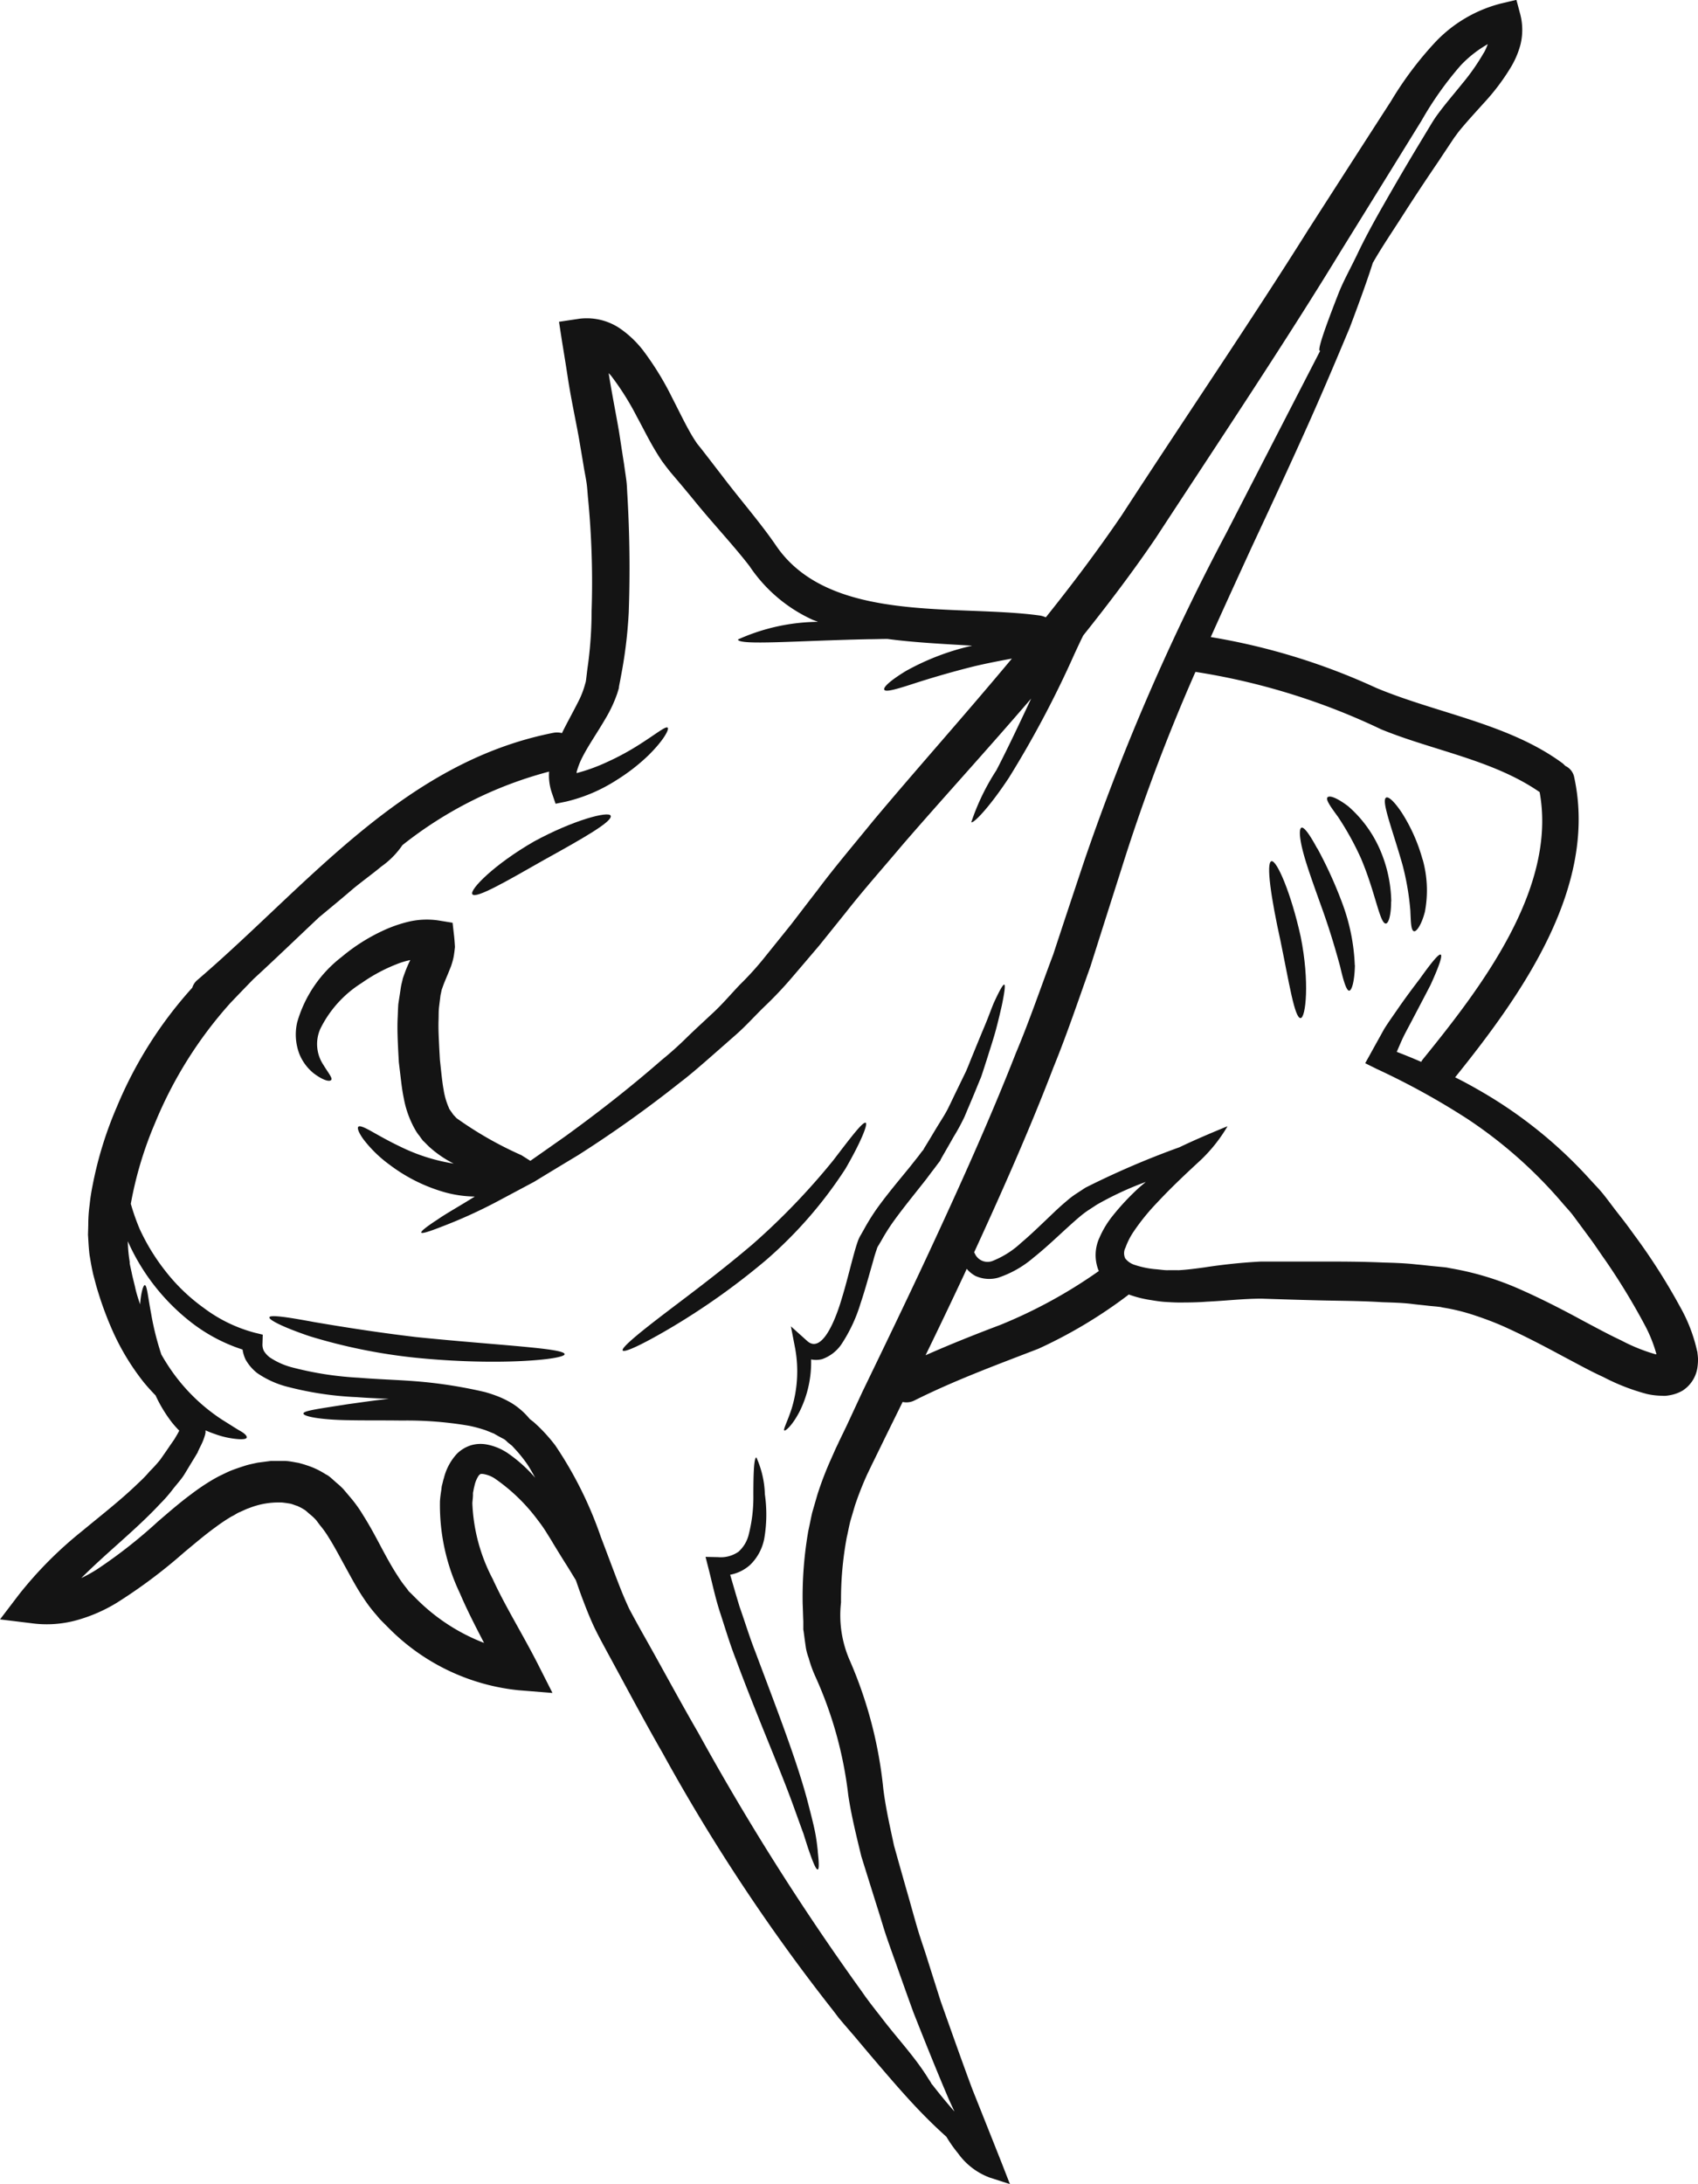 <svg xmlns="http://www.w3.org/2000/svg" width="56" height="72" viewBox="0 0 56 72"><g id="np_shark_4706130_000000" transform="translate(-13.859 -3.118)"><path id="Path_6790" data-name="Path 6790" d="M69.836,47.664c.009.084.021.168.024.258a1.869,1.869,0,0,1-.027.318,1.094,1.094,0,0,1-.48.717,1.264,1.264,0,0,1-.375.144,1.632,1.632,0,0,1-.168.027.737.737,0,0,1-.141,0,2.422,2.422,0,0,1-.489-.057,6.923,6.923,0,0,1-1.444-.561c-.441-.2-.864-.438-1.288-.66-.684-.369-1.339-.711-2-1.008v0c-.312-.138-.633-.258-.96-.366a6.548,6.548,0,0,0-1.017-.252l-.063-.012-.036-.009-.126-.015-.258-.024c-.174-.021-.345-.036-.516-.057-.336-.045-.687-.051-1.029-.063C58.769,46,58.073,46,57.4,45.984s-1.309-.036-1.936-.057c-.588,0-1.2.072-1.807.1-.3.024-.612.027-.915.027-.165,0-.327-.012-.486-.021l0,0c-.144-.012-.285-.033-.426-.057a3.7,3.7,0,0,1-.744-.186.061.061,0,0,0-.021.018,15.7,15.7,0,0,1-2.959,1.77c-1.375.531-2.755,1.038-4.079,1.7v0a.583.583,0,0,1-.4.054c-.039.084-.081.165-.12.246-.18.366-.36.729-.534,1.086l-.264.54c-.039.081-.1.2-.12.246l-.129.267a10.674,10.674,0,0,0-.405,1.029l-.153.519c-.045.18-.075.354-.117.531a11.177,11.177,0,0,0-.189,2.145,3.7,3.7,0,0,0,.3,1.938,14.113,14.113,0,0,1,1.093,4.194c.084.675.228,1.287.354,1.881q.261.936.516,1.824c.084.3.165.591.249.879s.18.564.27.837q.261.828.51,1.608c.366,1.029.708,2,1.039,2.886.351.879.675,1.692.966,2.427l.273.7L46.5,74.9a2.248,2.248,0,0,1-1.045-.8,4.354,4.354,0,0,1-.384-.546c-.369-.33-.753-.708-1.147-1.134s-.807-.906-1.234-1.407c-.213-.249-.429-.507-.651-.771-.114-.132-.228-.264-.345-.4l-.177-.21-.168-.222h0a62.014,62.014,0,0,1-5.634-8.5c-.654-1.14-1.246-2.262-1.837-3.345-.144-.27-.291-.531-.441-.849-.138-.3-.252-.591-.36-.876-.081-.213-.153-.42-.225-.63-.1-.162-.2-.33-.318-.516-.138-.216-.282-.453-.438-.708-.072-.126-.153-.249-.234-.381a4.459,4.459,0,0,0-.258-.366,6.007,6.007,0,0,0-1.435-1.389.984.984,0,0,0-.381-.144c-.105-.009-.087.009-.138.048a.984.984,0,0,0-.144.348,1.392,1.392,0,0,0-.033.153l-.015.075c0,.009,0,.045,0,.057,0,.093-.015.186-.021.282a5.84,5.84,0,0,0,.672,2.5c.4.876.948,1.752,1.471,2.769l.5.987-1.122-.09A7.027,7.027,0,0,1,26.694,56.8l-.2-.2-.117-.12-.108-.129a4.776,4.776,0,0,1-.4-.522c-.24-.351-.426-.708-.615-1.05S24.89,54.1,24.7,53.8a3.173,3.173,0,0,0-.285-.4l-.126-.168a1.593,1.593,0,0,0-.207-.195l-.138-.12-.036-.027a.29.29,0,0,1-.036-.021,1.6,1.6,0,0,0-.213-.111c-.081-.021-.153-.06-.24-.075s-.168-.027-.258-.036v0a2.646,2.646,0,0,0-1.1.189c-.081.024-.21.093-.309.132-.063.024-.168.1-.249.135v0a5.633,5.633,0,0,0-.531.354c-.351.252-.7.552-1.045.837A17.176,17.176,0,0,1,17.7,55.959a5.227,5.227,0,0,1-1.33.573,3.706,3.706,0,0,1-1.486.093L13.86,56.5l.624-.819h0A12.956,12.956,0,0,1,16.54,53.61c.687-.567,1.345-1.08,1.885-1.608h0a4.083,4.083,0,0,0,.372-.384,4.6,4.6,0,0,0,.345-.381c.108-.153.21-.3.312-.45.048-.072.1-.144.15-.216l.114-.192c.015-.033.036-.063.051-.1l0-.006a.685.685,0,0,1-.066-.066c-.06-.063-.117-.129-.174-.2h0a4.642,4.642,0,0,1-.516-.84c-.009-.015-.012-.033-.021-.048-.129-.132-.258-.273-.387-.429l0,0a7.928,7.928,0,0,1-1.039-1.716c-.15-.339-.282-.684-.4-1.038-.057-.18-.117-.366-.165-.552l-.075-.285-.015-.072-.021-.1-.027-.141-.048-.282c-.015-.1-.024-.225-.033-.339l-.021-.345.009-.327v0a4.877,4.877,0,0,1,.045-.66c.021-.216.057-.438.1-.651a12.5,12.5,0,0,1,.8-2.583A13.68,13.68,0,0,1,20.2,35.677a.536.536,0,0,1,.174-.258c3.644-3.123,6.777-7.166,11.733-8.144a.654.654,0,0,1,.285.009c.168-.342.354-.672.516-.993h0a2.906,2.906,0,0,0,.249-.627l.021-.072c0-.009.009-.057.009-.057l.024-.2c.015-.138.036-.273.054-.414h0a13.441,13.441,0,0,0,.105-1.665,28.774,28.774,0,0,0-.12-3.738c-.015-.165-.024-.336-.048-.495s-.057-.318-.084-.474c-.051-.321-.108-.639-.162-.966-.123-.684-.273-1.356-.381-2.082-.057-.378-.12-.756-.18-1.125l-.1-.651.669-.1a1.961,1.961,0,0,1,1.312.3,3.4,3.4,0,0,1,.792.744,9.722,9.722,0,0,1,.957,1.557c.258.5.5,1.014.735,1.38l.087.132.126.156.24.309c.162.21.318.414.474.615.624.822,1.261,1.542,1.783,2.31,1.777,2.565,5.982,1.9,8.7,2.283a.834.834,0,0,1,.18.057c.861-1.074,1.7-2.187,2.5-3.36C53,16.8,55.135,13.671,57,10.7c.948-1.476,1.861-2.895,2.731-4.242a11.563,11.563,0,0,1,1.483-1.971,4.523,4.523,0,0,1,2.149-1.254l.507-.12L64,3.6a2.046,2.046,0,0,1,.006.981,2.875,2.875,0,0,1-.33.771A7.19,7.19,0,0,1,62.809,6.5c-.3.333-.588.645-.825.936-.06.075-.105.144-.162.216l-.168.252c-.108.165-.222.33-.324.489-.438.642-.837,1.245-1.192,1.8s-.7,1.062-.972,1.536v0a.259.259,0,0,1-.03.048c-.144.462-.4,1.182-.765,2.148-.36.855-.8,1.911-1.336,3.111S55.867,19.6,55.165,21.1c-.435.948-.9,1.959-1.375,3.018v0a21.366,21.366,0,0,1,5.451,1.674c2.011.843,4.388,1.182,6.159,2.493.03.027.057.054.084.081a.522.522,0,0,1,.294.381c.783,3.63-1.75,7.179-3.929,9.884.315.156.63.33.957.522v0A14.859,14.859,0,0,1,66.3,42c.138.153.291.306.42.465s.246.318.369.48.258.33.387.5.249.342.375.51a20.349,20.349,0,0,1,1.429,2.262,5.238,5.238,0,0,1,.552,1.449Zm-1.363.093.015,0,0,0a4.637,4.637,0,0,0-.375-.942,21.831,21.831,0,0,0-1.3-2.139c-.12-.168-.237-.342-.351-.507s-.237-.327-.354-.486-.24-.324-.36-.486-.246-.285-.366-.429h0a15.013,15.013,0,0,0-3.118-2.76,24.352,24.352,0,0,0-3-1.653l-.381-.189.174-.312c.156-.285.309-.555.45-.813.15-.24.306-.453.447-.66.276-.4.528-.732.732-1,.387-.543.624-.828.687-.795s-.051.381-.339,1.008q-.234.45-.576,1.1c-.108.213-.24.441-.354.684-.057.129-.12.273-.18.414.261.1.531.21.807.33h0a.446.446,0,0,1,.06-.093c1.882-2.319,4.43-5.616,3.845-8.8-1.534-1.062-3.515-1.368-5.228-2.07a22.058,22.058,0,0,0-6.123-1.893,62.23,62.23,0,0,0-2.446,6.51q-.5,1.566-1.02,3.207c-.39,1.089-.768,2.22-1.219,3.324-.771,2.013-1.669,4.038-2.614,6.093l.021.036a.459.459,0,0,0,.606.24,3,3,0,0,0,.924-.591c.315-.264.627-.57.966-.891.168-.162.342-.327.534-.486a2.727,2.727,0,0,1,.315-.24l.306-.2h0a27.909,27.909,0,0,1,3.1-1.332c.519-.249,1.053-.474,1.585-.693a5.084,5.084,0,0,1-.879,1.11c-.411.381-.921.849-1.453,1.419a7.215,7.215,0,0,0-.765.945,2.339,2.339,0,0,0-.267.525.4.4,0,0,0-.009.36.646.646,0,0,0,.333.219,2.96,2.96,0,0,0,.663.135c.132.009.285.036.405.033s.246,0,.366,0c.27-.015.543-.051.831-.09l0,0a18.656,18.656,0,0,1,1.876-.195h1.981c.669,0,1.345,0,2.068.033.36.009.717.021,1.09.063.186.015.369.039.558.057l.282.027.141.015.168.033a9.574,9.574,0,0,1,2.257.687c.72.318,1.42.678,2.092,1.044.42.222.831.447,1.243.639v0a5.839,5.839,0,0,0,1.147.462ZM62.794,4.864a1.962,1.962,0,0,0,.132-.291,3.816,3.816,0,0,0-.9.708A11.161,11.161,0,0,0,60.738,7.1Q59.473,9.147,58.076,11.4c-1.834,3.006-3.938,6.15-6.1,9.453-.768,1.131-1.576,2.19-2.392,3.213-.1.2-.192.4-.288.606a33.746,33.746,0,0,1-2.161,4.08c-.66,1-1.174,1.518-1.243,1.47a7.486,7.486,0,0,1,.828-1.713c.336-.645.72-1.452,1.147-2.364-1.459,1.7-2.917,3.288-4.247,4.827-.639.759-1.279,1.476-1.867,2.226l-.876,1.089q-.459.54-.906,1.062v0a12.858,12.858,0,0,1-.924.972c-.315.309-.6.627-.918.906s-.627.552-.93.816-.6.522-.909.756h0a39.583,39.583,0,0,1-3.368,2.4c-.519.312-1.005.606-1.447.876l-1.261.672a16.339,16.339,0,0,1-1.795.81c-.42.165-.648.234-.666.192s.165-.189.543-.435c.288-.2.714-.435,1.222-.753v0a3.852,3.852,0,0,1-1.122-.18,5.489,5.489,0,0,1-1.687-.867,4.17,4.17,0,0,1-.864-.84c-.162-.225-.21-.369-.168-.414s.189.015.42.144.555.318.978.519h0a6.121,6.121,0,0,0,1.561.519c.06.012.12.021.186.033A3.641,3.641,0,0,1,28,40.909l-.156-.156-.039-.036-.06-.081-.051-.072h0a1.423,1.423,0,0,1-.111-.153c-.045-.078-.09-.156-.129-.24a3.281,3.281,0,0,1-.279-.855c-.057-.273-.084-.534-.114-.78l-.048-.4-.021-.378c-.015-.321-.033-.675-.021-1.02.009-.174.012-.345.024-.519.027-.18.057-.36.081-.534l.012-.069.015-.069.027-.111.012-.057.027-.081.057-.156a4.11,4.11,0,0,1,.165-.378h.006a2.69,2.69,0,0,0-.48.147,5.429,5.429,0,0,0-1.132.612,3.723,3.723,0,0,0-1.363,1.512,1.238,1.238,0,0,0,.1,1.182c.168.276.309.435.261.5s-.252.027-.576-.216a1.589,1.589,0,0,1-.465-.615,1.792,1.792,0,0,1-.081-1.071,4.165,4.165,0,0,1,1.468-2.154,6.107,6.107,0,0,1,1.321-.846,4.478,4.478,0,0,1,.828-.3,2.622,2.622,0,0,1,1.048-.054l.459.075.051.447q.018.175.027.351c-.012.111-.024.225-.045.333s-.051.2-.081.294l-.1.249c-.06.144-.123.291-.156.381l-.021.06-.012.033-.021.057-.024.111v0c0,.012-.006.027-.009.039l-.009.048c-.015.132-.033.261-.048.393s-.009.285-.015.429c-.009.294.009.588.024.912l.021.378.036.333c.027.246.051.471.09.675v.006a2.432,2.432,0,0,0,.147.519.558.558,0,0,1,.03.075c.012.027.063.093.093.138l.048.069,0,0,.018.018.087.093a12.128,12.128,0,0,0,2.14,1.221l.294.186c.36-.252.741-.519,1.15-.807.966-.7,2.047-1.527,3.178-2.514a11.291,11.291,0,0,0,.855-.768c.282-.273.576-.54.873-.819s.564-.594.855-.9a10.122,10.122,0,0,0,.861-.957c.273-.339.552-.684.831-1.032.282-.366.567-.741.861-1.119.564-.756,1.21-1.515,1.849-2.3,1.438-1.716,3.013-3.474,4.568-5.34-.378.069-.8.15-1.234.252-.807.2-1.534.42-2.05.588s-.882.273-.924.186.225-.321.714-.618l0,0a8.185,8.185,0,0,1,2.107-.816.317.317,0,0,0,.072-.018c-.933-.057-1.873-.1-2.791-.222-.2,0-.4.009-.606.009-2.344.048-4.3.213-4.322.009a6.569,6.569,0,0,1,2.641-.582l-.162-.06a5,5,0,0,1-2.1-1.779c-.54-.7-1.216-1.41-1.855-2.2-.165-.2-.33-.4-.5-.6l-.255-.3-.123-.156-.144-.192c-.354-.522-.576-1-.843-1.488a8.886,8.886,0,0,0-.84-1.332c-.027-.036-.057-.06-.084-.093.1.639.234,1.3.342,1.929.057.36.108.711.165,1.065.024.177.051.351.075.528s.024.333.036.5c.075,1.29.09,2.568.045,3.861v0a15.141,15.141,0,0,1-.2,1.8c-.024.141-.051.276-.075.411l-.039.2-.009.051,0,.024-.009.039a.254.254,0,0,1-.009.027l-.036.12a4.387,4.387,0,0,1-.384.825c-.276.474-.552.867-.747,1.242a2.557,2.557,0,0,0-.21.525.158.158,0,0,0,0,.039,5.952,5.952,0,0,0,1.008-.366,8.39,8.39,0,0,0,1.071-.582c.558-.354.867-.615.924-.546.048.051-.111.39-.636.909v0a6.335,6.335,0,0,1-1.042.81,5.349,5.349,0,0,1-1.669.714l-.351.072-.123-.36a1.743,1.743,0,0,1-.09-.7,13.156,13.156,0,0,0-4.838,2.424,2.763,2.763,0,0,1-.7.708c-.249.21-.567.438-.918.723-.33.285-.711.6-1.132.948-.72.678-1.435,1.368-2.161,2.034-.246.252-.5.516-.753.78h0a13.7,13.7,0,0,0-2.494,3.966,12.339,12.339,0,0,0-.8,2.664,7.314,7.314,0,0,0,.291.828,6.866,6.866,0,0,0,.834,1.368,6.136,6.136,0,0,0,1.276,1.233,4.866,4.866,0,0,0,1.69.822l.261.063-.009.294a.471.471,0,0,0,.045.24.77.77,0,0,0,.192.213,2.424,2.424,0,0,0,.7.321,10.853,10.853,0,0,0,2.233.351c.747.063,1.462.072,2.185.144a15.334,15.334,0,0,1,1.987.33,4.654,4.654,0,0,1,.474.162,3.249,3.249,0,0,1,.42.213,2.421,2.421,0,0,1,.579.513l.129.1c.051.045.1.093.153.141a5.521,5.521,0,0,1,.558.627,12.824,12.824,0,0,1,1.5,3.009c.2.522.4,1.065.612,1.611.105.27.216.531.333.78.12.225.27.5.42.768.606,1.068,1.21,2.2,1.861,3.324a83.164,83.164,0,0,0,5.348,8.46l.156.222.156.21c.108.141.216.282.327.42.531.708,1.147,1.344,1.6,2.085.033.048.069.1.1.162a.3.3,0,0,0,.03.033c.249.321.486.606.723.876-.06-.129-.12-.258-.18-.39-.378-.882-.765-1.845-1.174-2.88q-.284-.783-.579-1.62c-.1-.279-.2-.558-.3-.849s-.18-.576-.273-.867q-.279-.886-.567-1.812c-.162-.669-.33-1.344-.429-2.01l0,0a13.131,13.131,0,0,0-1.084-3.909,3.949,3.949,0,0,1-.222-.615,1.878,1.878,0,0,1-.09-.321l-.039-.273-.036-.273-.012-.069,0-.036,0-.078,0-.015,0-.144c-.009-.192-.012-.387-.021-.579h0a12.637,12.637,0,0,1,.186-2.4c.045-.2.081-.4.129-.606l.174-.6,0,0a11.058,11.058,0,0,1,.45-1.17l.12-.27c.057-.132.093-.192.135-.291l.261-.54L42.3,49c.705-1.458,1.423-2.94,2.131-4.458,1.062-2.28,2.071-4.515,2.932-6.711.459-1.092.828-2.184,1.228-3.24q.536-1.629,1.056-3.18l0,0a74.293,74.293,0,0,1,4.658-10.724c1.243-2.415,2.29-4.446,3.094-6.006,0,0-.012,0-.015,0-.048-.021.033-.321.234-.876.1-.276.228-.615.387-1.02s.4-.831.639-1.332.534-1.041.867-1.623.7-1.215,1.1-1.878l.306-.507.156-.258c.051-.084.126-.2.189-.285.264-.36.546-.684.816-1.02h0a7.069,7.069,0,0,0,.714-1.02ZM51.473,42.226c.06-.051.12-.1.174-.147a10.659,10.659,0,0,0-1.615.75l-.306.2a3.186,3.186,0,0,0-.255.195c-.168.141-.342.3-.51.453-.336.309-.672.624-1.02.9h0a3.455,3.455,0,0,1-1.165.66,1.1,1.1,0,0,1-.75-.06,1.017,1.017,0,0,1-.285-.234c-.024.057-.051.114-.075.168-.426.909-.852,1.8-1.282,2.682.813-.36,1.633-.687,2.464-1A16.231,16.231,0,0,0,50.1,45.015c0-.009-.009-.012-.012-.021v0a1.364,1.364,0,0,1,.033-1.08,3.107,3.107,0,0,1,.42-.7,8.038,8.038,0,0,1,.93-.987ZM31.514,51.84c-.084-.153-.168-.306-.261-.447a4.56,4.56,0,0,0-.4-.5l-.105-.114-.1-.081c-.075-.051-.1-.114-.222-.168-.093-.051-.186-.1-.273-.153l-.267-.108a4.47,4.47,0,0,0-.564-.153,12.121,12.121,0,0,0-2.209-.171c-.672-.009-1.261,0-1.747-.012-.969-.012-1.51-.129-1.5-.222s.528-.156,1.468-.306c.381-.051.831-.12,1.351-.177-.342-.012-.7-.027-1.05-.054l0,0a10.884,10.884,0,0,1-2.386-.366,3.12,3.12,0,0,1-.909-.429,1.5,1.5,0,0,1-.381-.444,1.14,1.14,0,0,1-.1-.33,5.546,5.546,0,0,1-1.672-.879,6.97,6.97,0,0,1-2.113-2.691,4.672,4.672,0,0,0,.042.543l.021.141,0,.036,0,.015v0l.009.045.057.261c.036.18.084.342.12.51s.1.357.156.531c.033-.42.108-.63.153-.636.075,0,.1.351.21.933v0a9.234,9.234,0,0,0,.339,1.356c.069.12.138.234.21.345a6.113,6.113,0,0,0,1.789,1.8c.252.156.462.294.615.381s.216.168.2.213-.117.06-.288.048a2.89,2.89,0,0,1-.762-.168c-.105-.036-.207-.075-.306-.12a.181.181,0,0,0,0,.057.649.649,0,0,1-.03.132,1.917,1.917,0,0,1-.123.306l-.06.12-.027.06-.015.027,0,.015-.027.045c-.045.075-.09.153-.138.228-.093.153-.186.309-.282.465s-.249.321-.378.486l0,0a4.581,4.581,0,0,1-.42.48c-.777.837-1.738,1.587-2.6,2.448l0,0a4.988,4.988,0,0,0,.51-.282,16.3,16.3,0,0,0,2.017-1.581c.351-.3.705-.612,1.108-.909a7.258,7.258,0,0,1,.639-.435c.12-.072.243-.141.369-.2s.2-.1.339-.153.282-.1.42-.144.276-.069.414-.1l.435-.057c.15,0,.3,0,.45,0s.309.039.462.063v0a4.088,4.088,0,0,1,.459.147,2.689,2.689,0,0,1,.432.225l.051.027.024.015.015.009,0,0,.06.045.069.06.141.126h0a2.59,2.59,0,0,1,.231.213l.249.294a4.3,4.3,0,0,1,.4.561c.228.36.42.723.6,1.062s.36.666.546.948h0a3.7,3.7,0,0,0,.288.4l.072.1.084.081.2.2a6.375,6.375,0,0,0,2.2,1.422c-.282-.543-.564-1.089-.8-1.644a6.737,6.737,0,0,1-.654-3.033c.009-.129.027-.258.048-.387a.935.935,0,0,1,.015-.117l.021-.081c.015-.057.021-.1.045-.168v0a1.828,1.828,0,0,1,.426-.8,1.14,1.14,0,0,1,.48-.288,1.113,1.113,0,0,1,.516-.021,1.844,1.844,0,0,1,.729.315,4.765,4.765,0,0,1,.855.774Z" transform="translate(0)" fill="#141414"></path><path id="Path_6791" data-name="Path 6791" d="M74.662,39.405a3.778,3.778,0,0,1,.076,1.726c-.112.442-.285.672-.363.645-.1-.033-.1-.3-.118-.684l0,0a8.735,8.735,0,0,0-.257-1.5c-.33-1.166-.717-2.131-.539-2.222.085-.039.279.145.515.5a5.627,5.627,0,0,1,.684,1.541Z" transform="translate(-13.885 -7.961)" fill="#141414"></path><path id="Path_6792" data-name="Path 6792" d="M72.951,40.793c0,.451-.085.724-.176.724-.2,0-.342-1.035-.823-2.159h0A9.6,9.6,0,0,0,71.2,38c-.251-.342-.415-.572-.345-.645s.321.024.675.291a4.015,4.015,0,0,1,1.054,1.435,4.487,4.487,0,0,1,.372,1.71Z" transform="translate(-13.213 -7.955)" fill="#141414"></path><path id="Path_6793" data-name="Path 6793" d="M71.486,43.206c-.012.521-.1.833-.188.839s-.188-.312-.3-.8c-.127-.466-.312-1.114-.569-1.835s-.5-1.38-.636-1.877-.157-.826-.07-.86.275.23.518.681h.006a13.947,13.947,0,0,1,.829,1.826,6.552,6.552,0,0,1,.406,2.028Z" transform="translate(-12.942 -8.27)" fill="#141414"></path><path id="Path_6794" data-name="Path 6794" d="M69.385,42.6c.3,1.493.167,2.661,0,2.682-.2.024-.384-1.178-.666-2.543-.309-1.4-.484-2.576-.3-2.628C68.592,40.061,69.067,41.157,69.385,42.6Z" transform="translate(-12.629 -8.604)" fill="#141414"></path><path id="Path_6795" data-name="Path 6795" d="M54.812,45.477c.045.012.012.254-.076.684-.048.212-.109.475-.188.775s-.191.636-.309,1.014c-.061.188-.121.381-.191.584-.085.2-.17.415-.26.63s-.188.442-.285.675a6.851,6.851,0,0,1-.363.666c-.127.227-.257.451-.391.684l-.024.045-.012.021,0,.012-.024.036-.064.082-.127.17c-.085.109-.17.224-.254.336-.348.445-.717.893-1.041,1.338h0a6.555,6.555,0,0,0-.433.675l-.1.17v0a.371.371,0,0,0-.058.121c-.036.109-.079.23-.109.354-.142.49-.275.987-.433,1.456l0,0a5.127,5.127,0,0,1-.624,1.329,1.291,1.291,0,0,1-.639.493.817.817,0,0,1-.363.009,3.637,3.637,0,0,1-.381,1.72c-.248.475-.466.642-.5.624-.051-.027.1-.288.242-.73a4.2,4.2,0,0,0,.115-1.968l-.142-.736.539.484c.454.406.893-.56,1.144-1.42.139-.451.254-.932.394-1.444.036-.13.073-.26.121-.4v0a1.189,1.189,0,0,1,.109-.236l.1-.176h0a7.233,7.233,0,0,1,.436-.7c.372-.515.751-.957,1.1-1.387.085-.109.17-.215.254-.321L52.084,51l.061-.073.012-.021.024-.045c.142-.227.275-.454.409-.675s.275-.43.381-.645.2-.418.3-.621l.279-.575c.085-.191.154-.381.23-.56.145-.357.279-.681.4-.969s.206-.536.291-.736c.185-.4.3-.612.348-.6Z" transform="translate(-7.835 -9.906)" fill="#141414"></path><path id="Path_6796" data-name="Path 6796" d="M48.638,51.362c.079.039-.154.63-.666,1.514a14.133,14.133,0,0,1-2.619,3.012,23.22,23.22,0,0,1-3.236,2.289c-.872.509-1.441.772-1.493.693s.424-.484,1.226-1.1,1.907-1.423,3.055-2.4A22.645,22.645,0,0,0,47.569,52.6c.6-.784.978-1.284,1.069-1.235Z" transform="translate(-6.228 -11.234)" fill="#141414"></path><path id="Path_6797" data-name="Path 6797" d="M47.86,78.944c.045.381.048.593,0,.6s-.136-.182-.26-.539c-.067-.182-.133-.4-.212-.648-.094-.251-.194-.536-.309-.851-.451-1.262-1.2-2.955-1.922-4.9-.2-.512-.354-1.035-.515-1.526s-.263-.99-.381-1.447l-.1-.394.415.009,0,0a1.019,1.019,0,0,0,.672-.179,1.11,1.11,0,0,0,.339-.575,4.994,4.994,0,0,0,.151-1.3c0-.766.024-1.232.1-1.232a3.159,3.159,0,0,1,.279,1.211,4.68,4.68,0,0,1-.018,1.453,1.626,1.626,0,0,1-.472.881,1.358,1.358,0,0,1-.654.321c.1.342.2.693.312,1.06.17.478.321.981.521,1.49.717,1.913,1.4,3.666,1.741,5,.085.33.163.63.218.893s.079.5.1.687Z" transform="translate(-7.033 -14.8)" fill="#141414"></path><path id="Path_6798" data-name="Path 6798" d="M38.708,38.133c.076.188-.945.763-2.192,1.453-1.22.693-2.258,1.3-2.37,1.135-.1-.151.727-.987,2.031-1.738,1.3-.708,2.464-1.011,2.531-.851Z" transform="translate(-4.709 -8.125)" fill="#141414"></path><path id="Path_6799" data-name="Path 6799" d="M30.3,60.316c2.673.272,4.88.363,4.88.563,0,.176-2.216.394-4.959.112a18.424,18.424,0,0,1-3.451-.705c-.851-.288-1.35-.536-1.326-.624s.581-.009,1.453.154c.866.148,2.065.342,3.4.5Z" transform="translate(-2.7 -13.121)" fill="#141414"></path></g></svg>